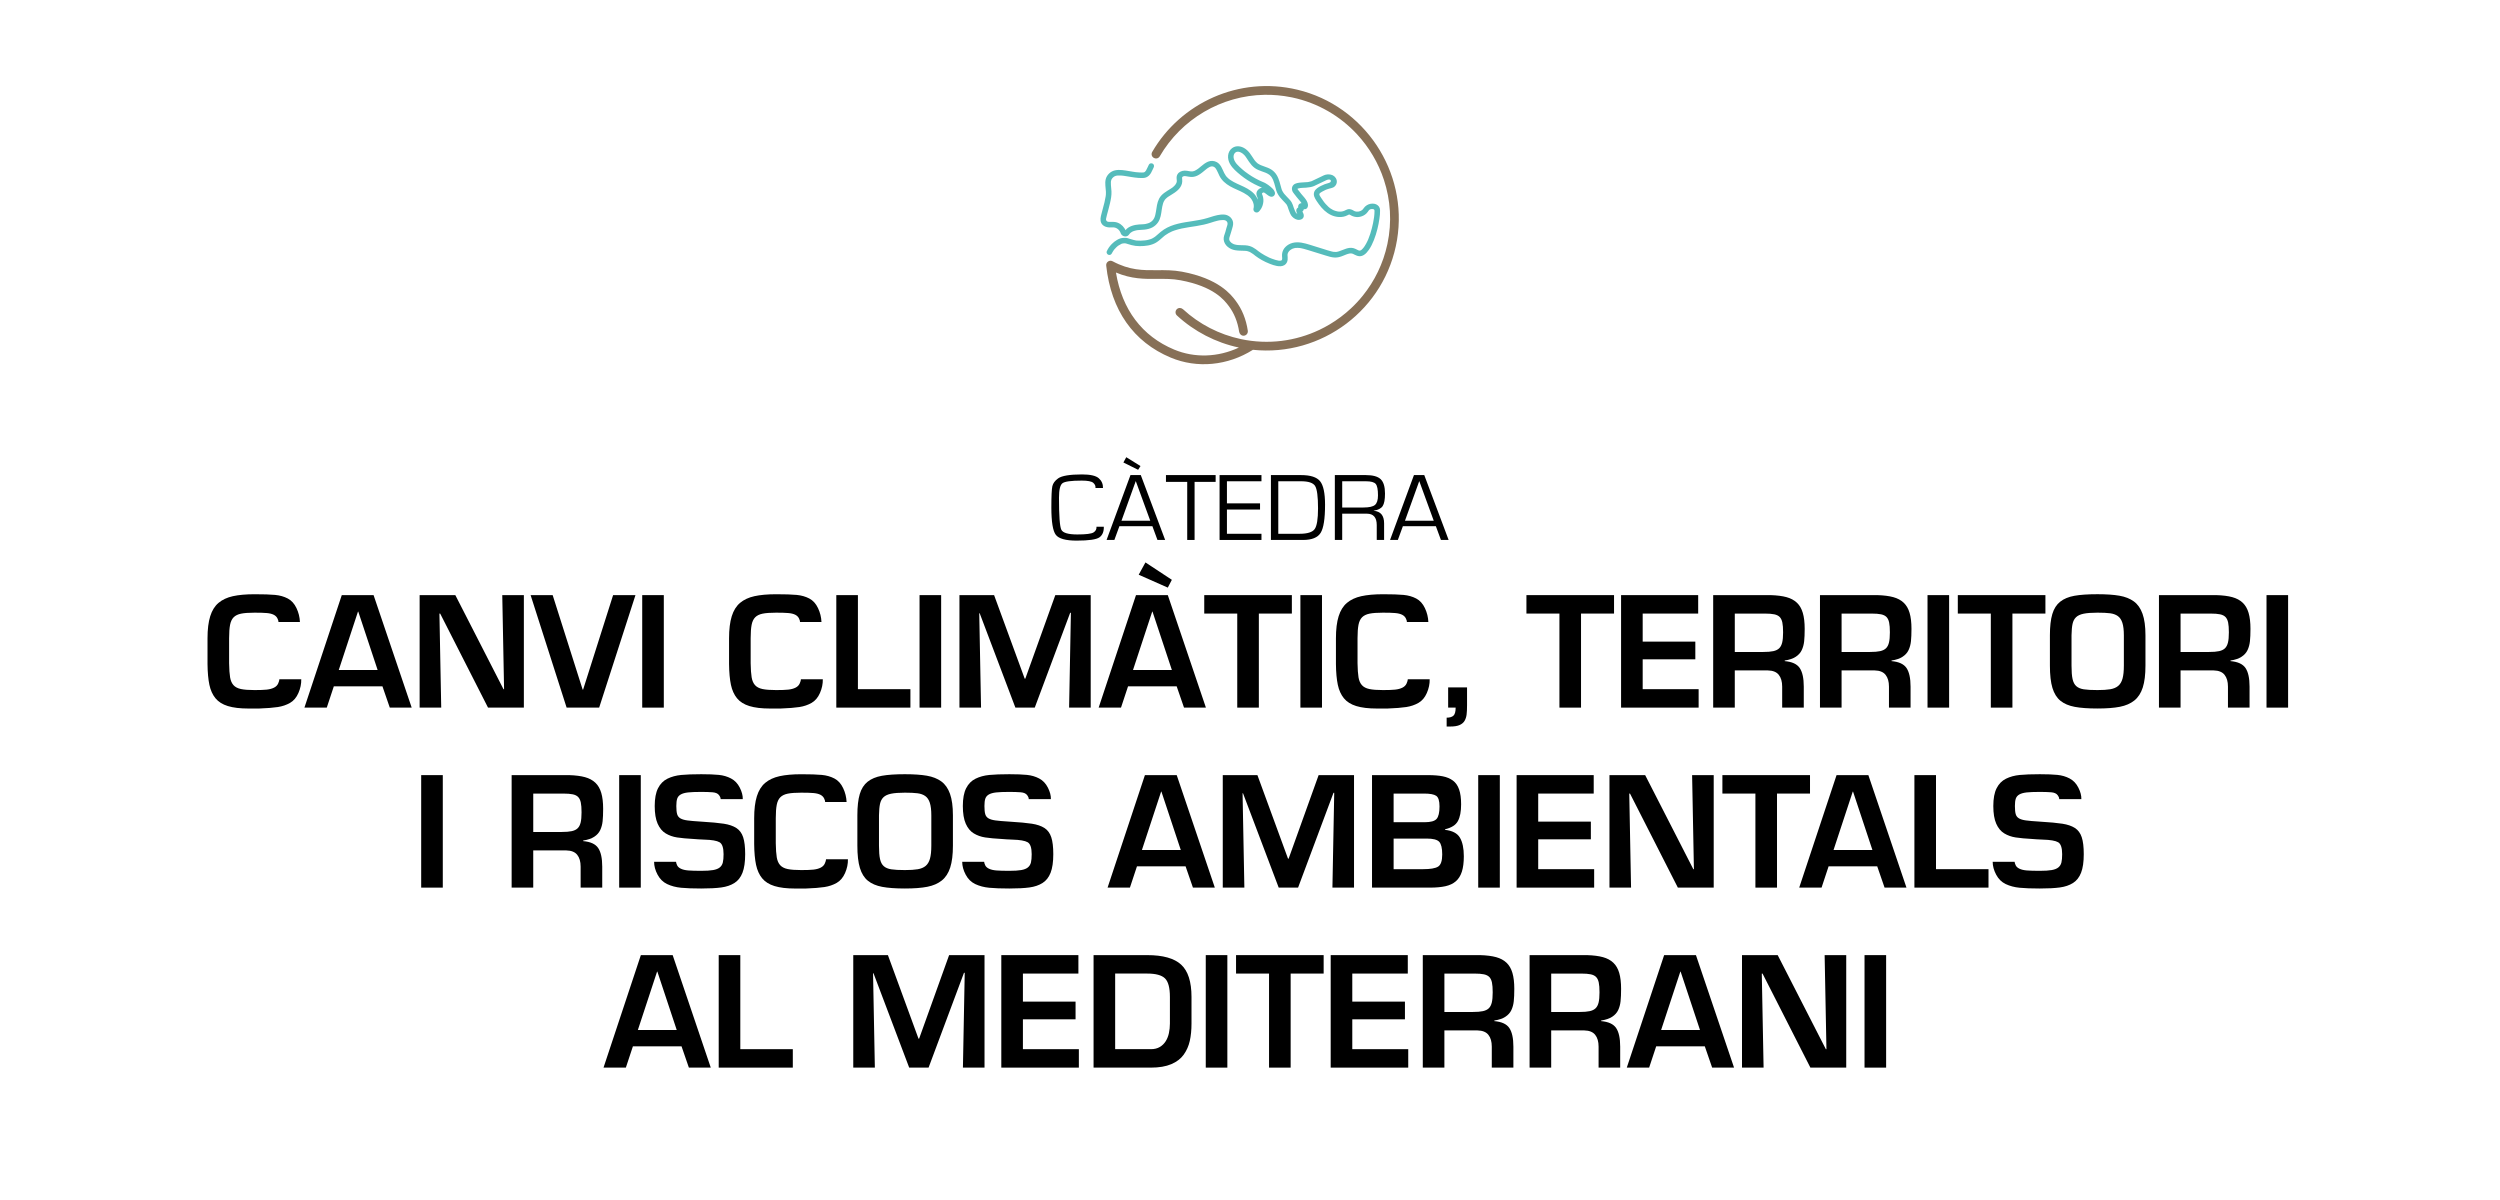 <?xml version="1.0" encoding="UTF-8"?>
<svg xmlns="http://www.w3.org/2000/svg" viewBox="0 0 250 120">
  <defs>
    <style>
      .cls-1 {
        fill: #877057;
      }

      .cls-2 {
        fill: #55bcbb;
      }
    </style>
  </defs>
  <g id="Texto">
    <g>
      <path d="M27.847,62.197c.01-.07-.023-.185-.098-.345-.075-.16-.2-.285-.375-.375-.176-.09-.405-.147-.69-.172-.284-.025-.692-.038-1.222-.038-.58,0-1.031.033-1.351.098-.32.065-.567.185-.743.36-.174.175-.295.425-.359.75-.064.325-.098.778-.098,1.357v2.49c.01.61.043,1.08.098,1.41.055.33.168.59.338.78s.417.32.742.39c.324.07.782.105,1.373.105.52,0,.922-.015,1.207-.045.285-.03.527-.095.728-.195.2-.1.34-.24.42-.42.079-.18.12-.32.12-.42h2.189c.01.46-.085.917-.285,1.373-.199.455-.479.785-.84.99-.359.205-.765.343-1.215.413-.449.07-1.08.12-1.89.15h-1.035c-.851,0-1.542-.083-2.077-.248-.535-.165-.947-.425-1.238-.78-.289-.355-.492-.803-.607-1.342-.115-.54-.178-1.23-.188-2.07v-2.58c0-.9.09-1.637.271-2.212.18-.575.458-1.02.833-1.335s.852-.538,1.432-.667,1.305-.195,2.176-.195c.889,0,1.572.022,2.047.067s.897.165,1.268.36c.369.195.66.515.87.96.21.445.325.908.345,1.388h-2.145Z"/>
      <path d="M33.383,68.632l-.705,2.13h-2.235l3.735-11.25h3.18l3.811,11.25h-2.19l-.735-2.13h-4.859ZM35.827,61.162h-.03l-1.92,5.835h3.885l-1.935-5.835Z"/>
      <path d="M50.226,59.512h2.16v11.25h-3.584l-4.785-9.405h-.075l.18,9.405h-2.159v-11.25h3.569l4.815,9.405h.06l-.181-9.405Z"/>
      <path d="M63.547,59.512l-3.631,11.25h-3.254l-3.601-11.25h2.205l3,9.45h.045l3-9.45h2.235Z"/>
      <path d="M66.381,70.762h-2.159v-11.25h2.159v11.25Z"/>
      <path d="M80.001,62.197c.01-.07-.022-.185-.097-.345-.076-.16-.201-.285-.375-.375-.176-.09-.406-.147-.691-.172-.284-.025-.691-.038-1.222-.038-.58,0-1.03.033-1.351.098s-.567.185-.742.36c-.175.175-.295.425-.359.75-.065.325-.098.778-.098,1.357v2.49c.01.61.042,1.08.098,1.41.055.33.167.59.337.78s.417.32.743.39c.324.07.781.105,1.372.105.52,0,.923-.015,1.208-.045.284-.03.527-.095.727-.195.2-.1.34-.24.42-.42s.121-.32.121-.42h2.189c.01.46-.086.917-.285,1.373-.2.455-.48.785-.84.99-.36.205-.766.343-1.215.413-.45.07-1.08.12-1.891.15h-1.035c-.85,0-1.542-.083-2.077-.248-.535-.165-.947-.425-1.237-.78s-.492-.803-.607-1.342c-.115-.54-.178-1.23-.188-2.07v-2.58c0-.9.09-1.637.27-2.212.18-.575.458-1.02.833-1.335s.853-.538,1.433-.667,1.305-.195,2.175-.195c.89,0,1.572.022,2.048.067.475.045.896.165,1.268.36.369.195.66.515.869.96.211.445.325.908.346,1.388h-2.146Z"/>
      <path d="M85.791,68.917h5.25v1.845h-7.41v-11.25h2.16v9.405Z"/>
      <path d="M94.115,70.762h-2.16v-11.25h2.16v11.25Z"/>
      <path d="M103.474,70.762h-1.935l-3.569-9.435h-.045l.18,9.435h-2.16v-11.25h3.465l3.061,8.355h.06l3-8.355h3.54v11.25h-2.16l.18-9.48h-.074l-3.541,9.48Z"/>
      <path d="M112.805,68.632l-.705,2.13h-2.234l3.734-11.25h3.181l3.81,11.25h-2.189l-.735-2.13h-4.86ZM115.25,61.162h-.029l-1.92,5.835h3.885l-1.936-5.835ZM117.185,57.982l-.405.78-2.91-1.29.675-1.23,2.641,1.74Z"/>
      <path d="M125.885,70.762h-2.16v-9.405h-3.3v-1.845h8.761v1.845h-3.301v9.405Z"/>
      <path d="M132.199,70.762h-2.159v-11.25h2.159v11.25Z"/>
      <path d="M140.689,62.197c.01-.07-.023-.185-.098-.345-.075-.16-.2-.285-.375-.375-.176-.09-.405-.147-.69-.172-.284-.025-.692-.038-1.222-.038-.58,0-1.031.033-1.351.098-.32.065-.567.185-.743.36-.174.175-.295.425-.359.75-.064.325-.098.778-.098,1.357v2.49c.01.61.043,1.08.098,1.41.055.33.168.59.338.78s.417.32.742.39c.324.07.782.105,1.373.105.52,0,.922-.015,1.207-.045.285-.03.527-.095.728-.195.2-.1.34-.24.42-.42.079-.18.12-.32.12-.42h2.189c.01.46-.085.917-.285,1.373-.199.455-.479.785-.84.99-.359.205-.765.343-1.215.413-.449.07-1.08.12-1.89.15h-1.035c-.851,0-1.542-.083-2.077-.248-.535-.165-.947-.425-1.238-.78-.289-.355-.492-.803-.607-1.342-.115-.54-.178-1.23-.188-2.07v-2.58c0-.9.09-1.637.271-2.212.18-.575.458-1.02.833-1.335s.852-.538,1.432-.667,1.305-.195,2.176-.195c.889,0,1.572.022,2.047.067s.897.165,1.268.36c.369.195.66.515.87.96.21.445.325.908.345,1.388h-2.145Z"/>
      <path d="M144.664,71.767c.311,0,.537-.067.683-.202.145-.135.218-.403.218-.803h-.75v-2.025h1.89v1.77c0,.4-.015.717-.045.952s-.098.443-.202.623c-.105.18-.271.32-.496.42-.225.1-.531.15-.922.15h-.375v-.885Z"/>
      <path d="M158.103,70.762h-2.16v-9.405h-3.3v-1.845h8.761v1.845h-3.301v9.405Z"/>
      <path d="M164.268,64.162h5.265v1.77h-5.265v2.985h5.595v1.845h-7.755v-11.25h7.71v1.845h-5.55v2.805Z"/>
      <path d="M173.478,67.042v3.72h-2.16v-11.25h5.745c.64.02,1.17.088,1.59.203s.765.3,1.035.555c.271.255.468.595.593,1.02.125.425.188.958.188,1.598,0,.5-.018.913-.053,1.237-.035.325-.115.62-.24.885s-.325.487-.6.667c-.275.18-.643.305-1.104.375v.06c.73.06,1.23.29,1.5.69.271.4.406,1.02.406,1.86v2.1h-2.16v-2.1c0-.5-.113-.893-.338-1.177-.225-.285-.588-.433-1.088-.443h-3.314ZM176.328,65.197c.42,0,.755-.027,1.006-.083.249-.055.444-.15.584-.285.141-.135.24-.327.301-.577.06-.25.09-.59.09-1.02,0-.42-.025-.748-.075-.983-.05-.235-.138-.417-.263-.547-.125-.13-.305-.22-.54-.27-.235-.05-.553-.075-.952-.075h-3v3.84h2.85Z"/>
      <path d="M184.158,67.042v3.72h-2.16v-11.25h5.744c.641.02,1.17.088,1.59.203s.766.3,1.035.555c.271.255.468.595.593,1.02.125.425.188.958.188,1.598,0,.5-.018.913-.052,1.237-.035.325-.115.62-.24.885s-.326.487-.601.667-.643.305-1.103.375v.06c.73.06,1.23.29,1.5.69s.405,1.02.405,1.86v2.1h-2.16v-2.1c0-.5-.112-.893-.337-1.177-.226-.285-.588-.433-1.088-.443h-3.314ZM187.008,65.197c.42,0,.754-.027,1.005-.083.249-.055.444-.15.585-.285.14-.135.24-.327.3-.577s.09-.59.09-1.02c0-.42-.024-.748-.075-.983-.05-.235-.137-.417-.262-.547-.125-.13-.306-.22-.541-.27-.234-.05-.553-.075-.951-.075h-3v3.84h2.85Z"/>
      <path d="M194.912,70.762h-2.16v-11.25h2.16v11.25Z"/>
      <path d="M201.242,70.762h-2.16v-9.405h-3.301v-1.845h8.761v1.845h-3.3v9.405Z"/>
      <path d="M211.944,59.572c.575.1,1.055.29,1.44.57.385.28.674.693.869,1.238s.293,1.262.293,2.152v3.03c0,.9-.09,1.63-.27,2.19-.181.56-.461.992-.841,1.297s-.862.515-1.447.63-1.333.172-2.243.172c-.93,0-1.688-.055-2.271-.165-.586-.11-1.061-.312-1.426-.607-.365-.295-.633-.722-.803-1.282s-.254-1.305-.254-2.235v-3.03c0-.88.08-1.587.24-2.123.159-.535.422-.947.787-1.237s.84-.488,1.425-.593,1.353-.157,2.302-.157c.891,0,1.623.05,2.198.15ZM208.359,61.372c-.336.07-.588.188-.758.353s-.285.385-.345.66-.095.658-.104,1.147v3.03c0,.58.034,1.028.104,1.343.069.315.194.553.375.712.18.16.43.265.75.315.319.05.774.075,1.364.075.531,0,.958-.027,1.283-.083.324-.055.588-.165.787-.33.2-.165.346-.407.436-.728.09-.32.135-.755.135-1.305v-3.03c0-.53-.051-.947-.15-1.252s-.252-.53-.457-.675c-.205-.145-.463-.237-.772-.277-.31-.04-.729-.06-1.261-.06-.59,0-1.052.035-1.387.105Z"/>
      <path d="M218.056,67.042v3.72h-2.16v-11.25h5.746c.639.02,1.17.088,1.59.203s.765.3,1.035.555c.27.255.467.595.592,1.02.125.425.188.958.188,1.598,0,.5-.018.913-.053,1.237-.035.325-.115.62-.24.885s-.324.487-.6.667-.643.305-1.103.375v.06c.729.06,1.229.29,1.5.69s.405,1.02.405,1.86v2.1h-2.16v-2.1c0-.5-.112-.893-.338-1.177-.225-.285-.587-.433-1.087-.443h-3.315ZM220.906,65.197c.421,0,.756-.027,1.006-.083.25-.055.445-.15.585-.285.14-.135.239-.327.3-.577s.09-.59.09-1.02c0-.42-.025-.748-.074-.983-.051-.235-.139-.417-.264-.547-.125-.13-.305-.22-.539-.27-.235-.05-.553-.075-.953-.075h-3v3.84h2.85Z"/>
      <path d="M228.81,70.762h-2.159v-11.25h2.159v11.25Z"/>
      <path d="M44.279,88.762h-2.16v-11.25h2.16v11.25Z"/>
      <path d="M53.324,85.042v3.72h-2.16v-11.25h5.745c.64.02,1.17.088,1.59.203s.765.3,1.035.555c.271.255.468.595.593,1.02.125.425.188.958.188,1.598,0,.5-.018.913-.053,1.237-.035.325-.115.62-.24.885s-.325.487-.6.667c-.275.18-.643.305-1.104.375v.06c.73.06,1.23.29,1.5.69.271.4.406,1.02.406,1.86v2.1h-2.16v-2.1c0-.5-.113-.893-.338-1.177-.225-.285-.588-.433-1.088-.443h-3.314ZM56.174,83.197c.42,0,.755-.027,1.006-.083.249-.055.444-.15.584-.285.141-.135.24-.327.301-.577.06-.25.09-.59.09-1.02,0-.42-.025-.748-.075-.983-.05-.235-.138-.417-.263-.547-.125-.13-.305-.22-.54-.27-.235-.05-.553-.075-.952-.075h-3v3.84h2.85Z"/>
      <path d="M64.078,88.762h-2.16v-11.25h2.16v11.25Z"/>
      <path d="M67.603,86.182c.01.1.047.218.111.353.065.135.19.248.375.337.186.09.431.148.736.173.305.025.736.037,1.297.037.5,0,.895-.025,1.186-.075.289-.05.512-.138.667-.263s.257-.29.308-.495c.05-.205.074-.482.074-.833,0-.64-.135-1.037-.404-1.192-.27-.155-.775-.242-1.516-.262-.279-.01-.484-.02-.615-.03-.08-.01-.215-.02-.404-.03-.721-.04-1.29-.092-1.71-.158-.42-.065-.8-.2-1.14-.405s-.607-.527-.803-.968c-.195-.44-.293-1.03-.293-1.77,0-.75.11-1.342.33-1.777.221-.435.533-.752.938-.953.405-.2.863-.325,1.373-.375.51-.05,1.18-.075,2.01-.075.72,0,1.305.022,1.755.067s.86.165,1.229.36c.371.195.66.5.871.915.209.415.309.798.299,1.147h-2.219c.02-.09-.031-.22-.15-.39-.12-.17-.338-.267-.652-.292-.315-.024-.693-.037-1.133-.037-.57,0-1.01.018-1.32.052-.311.035-.553.103-.727.203-.176.1-.293.238-.354.413-.06.175-.09.422-.09.742,0,.36.027.633.082.818.056.185.166.325.33.42.166.095.393.163.684.202.289.041.75.081,1.379.12,1,.06,1.758.13,2.273.21.515.08.932.223,1.252.428s.548.513.683.922c.136.41.202.975.202,1.695,0,.78-.09,1.4-.27,1.86s-.45.802-.811,1.027c-.359.225-.795.373-1.305.442s-1.18.105-2.01.105c-.82,0-1.49-.025-2.01-.075-.521-.05-.985-.173-1.396-.368s-.729-.51-.96-.945-.345-.863-.345-1.283h2.19Z"/>
      <path d="M82.513,80.197c.01-.07-.022-.185-.097-.345-.076-.16-.201-.285-.375-.375-.176-.09-.406-.147-.691-.172-.284-.025-.691-.038-1.222-.038-.58,0-1.03.033-1.351.098s-.567.185-.742.36c-.175.175-.295.425-.359.75-.065.325-.098.778-.098,1.357v2.49c.01.61.042,1.08.098,1.41.055.33.167.59.337.78s.417.32.743.39c.324.07.781.105,1.372.105.52,0,.923-.015,1.208-.045.284-.03.527-.095.727-.195.2-.1.34-.24.42-.42s.121-.32.121-.42h2.189c.01.46-.086.917-.285,1.373-.2.455-.48.785-.84.99-.36.205-.766.343-1.215.413-.45.07-1.08.12-1.891.15h-1.035c-.85,0-1.542-.083-2.077-.248-.535-.165-.947-.425-1.237-.78s-.492-.803-.607-1.342c-.115-.54-.178-1.23-.188-2.07v-2.58c0-.9.09-1.637.27-2.212.18-.575.458-1.02.833-1.335s.853-.538,1.433-.667,1.305-.195,2.175-.195c.89,0,1.572.022,2.048.067.475.045.896.165,1.268.36.369.195.66.515.869.96.211.445.325.908.346,1.388h-2.146Z"/>
      <path d="M92.69,77.572c.575.1,1.055.29,1.44.57.385.28.674.693.869,1.238s.293,1.262.293,2.152v3.03c0,.9-.09,1.63-.27,2.19-.181.56-.461.992-.841,1.297s-.862.515-1.447.63-1.333.172-2.243.172c-.93,0-1.688-.055-2.271-.165-.586-.11-1.061-.312-1.426-.607-.365-.295-.633-.722-.803-1.282s-.254-1.305-.254-2.235v-3.03c0-.88.08-1.587.24-2.123.159-.535.422-.947.787-1.237s.84-.488,1.425-.593,1.353-.157,2.302-.157c.891,0,1.623.05,2.198.15ZM89.105,79.372c-.336.07-.588.188-.758.353s-.285.385-.345.66-.095.658-.104,1.147v3.03c0,.58.034,1.028.104,1.343.069.315.194.553.375.712.18.16.43.265.75.315.319.05.774.075,1.364.075.531,0,.958-.027,1.283-.083.324-.055.588-.165.787-.33.2-.165.346-.407.436-.728.09-.32.135-.755.135-1.305v-3.03c0-.53-.051-.947-.15-1.252s-.252-.53-.457-.675c-.205-.145-.463-.237-.772-.277-.31-.04-.729-.06-1.261-.06-.59,0-1.052.035-1.387.105Z"/>
      <path d="M98.413,86.182c.01.1.048.218.112.353.064.135.189.248.375.337.186.09.43.148.735.173.305.025.737.037,1.298.037.5,0,.895-.025,1.185-.075s.513-.138.667-.263c.155-.125.258-.29.309-.495.049-.205.074-.482.074-.833,0-.64-.135-1.037-.404-1.192-.271-.155-.775-.242-1.516-.262-.28-.01-.485-.02-.615-.03-.08-.01-.215-.02-.404-.03-.721-.04-1.291-.092-1.711-.158-.42-.065-.8-.2-1.14-.405s-.607-.527-.802-.968c-.195-.44-.293-1.03-.293-1.77,0-.75.109-1.342.33-1.777.22-.435.532-.752.938-.953.404-.2.862-.325,1.372-.375.511-.05,1.181-.075,2.011-.075.719,0,1.305.022,1.754.067.451.045.86.165,1.23.36.37.195.66.5.87.915.21.415.31.798.3,1.147h-2.22c.021-.09-.03-.22-.149-.39-.121-.17-.338-.267-.653-.292-.315-.024-.692-.037-1.132-.037-.57,0-1.011.018-1.32.052-.311.035-.553.103-.728.203s-.292.238-.353.413-.09.422-.09.742c0,.36.027.633.082.818s.165.325.33.42.393.163.683.202c.29.041.75.081,1.38.12,1,.06,1.758.13,2.272.21.515.08.933.223,1.253.428s.547.513.682.922c.136.41.203.975.203,1.695,0,.78-.09,1.4-.27,1.86-.181.46-.451.802-.811,1.027s-.795.373-1.305.442-1.18.105-2.01.105c-.82,0-1.49-.025-2.011-.075-.521-.05-.985-.173-1.396-.368s-.729-.51-.959-.945c-.23-.435-.346-.863-.346-1.283h2.19Z"/>
      <path d="M113.697,86.632l-.705,2.13h-2.234l3.734-11.25h3.18l3.811,11.25h-2.189l-.736-2.13h-4.859ZM116.142,79.162h-.03l-1.92,5.835h3.885l-1.935-5.835Z"/>
      <path d="M129.806,88.762h-1.935l-3.569-9.435h-.045l.18,9.435h-2.16v-11.25h3.465l3.061,8.355h.06l3-8.355h3.54v11.25h-2.16l.18-9.48h-.074l-3.541,9.48Z"/>
      <path d="M137.202,88.762v-11.25h5.595c.59,0,1.086.04,1.485.12s.737.223,1.013.427c.275.205.48.5.615.885s.202.882.202,1.492c0,.72-.108,1.278-.323,1.673s-.643.667-1.281.817v.06c.729.08,1.225.34,1.484.78.26.44.391,1.06.391,1.86,0,.62-.066,1.132-.195,1.537-.131.405-.33.725-.6.96-.271.235-.615.4-1.035.495-.42.095-.94.143-1.561.143h-5.79ZM139.362,82.222h3.104c.601,0,.998-.11,1.193-.33.194-.22.292-.635.292-1.245,0-.56-.11-.915-.33-1.065-.22-.15-.625-.225-1.215-.225h-3.045v2.865ZM139.362,86.917h2.955c.72,0,1.218-.084,1.492-.255.274-.17.413-.575.413-1.215,0-.63-.101-1.052-.301-1.268-.199-.215-.615-.322-1.244-.322h-3.315v3.06Z"/>
      <path d="M149.982,88.762h-2.16v-11.25h2.16v11.25Z"/>
      <path d="M153.821,82.162h5.265v1.77h-5.265v2.985h5.595v1.845h-7.755v-11.25h7.71v1.845h-5.55v2.805Z"/>
      <path d="M169.211,77.512h2.16v11.25h-3.585l-4.785-9.405h-.075l.18,9.405h-2.159v-11.25h3.569l4.815,9.405h.06l-.18-9.405Z"/>
      <path d="M177.701,88.762h-2.16v-9.405h-3.301v-1.845h8.761v1.845h-3.3v9.405Z"/>
      <path d="M182.861,86.632l-.705,2.13h-2.235l3.735-11.25h3.18l3.811,11.25h-2.19l-.735-2.13h-4.859ZM185.305,79.162h-.03l-1.92,5.835h3.885l-1.935-5.835Z"/>
      <path d="M193.6,86.917h5.25v1.845h-7.409v-11.25h2.159v9.405Z"/>
      <path d="M201.46,86.182c.01.1.048.218.112.353.064.135.189.248.375.337.186.09.43.148.735.173.305.025.737.037,1.298.037.5,0,.895-.025,1.185-.075s.513-.138.667-.263c.155-.125.258-.29.309-.495.049-.205.074-.482.074-.833,0-.64-.135-1.037-.404-1.192-.271-.155-.775-.242-1.516-.262-.28-.01-.485-.02-.615-.03-.08-.01-.215-.02-.404-.03-.721-.04-1.291-.092-1.711-.158-.42-.065-.8-.2-1.14-.405s-.607-.527-.802-.968c-.195-.44-.293-1.03-.293-1.77,0-.75.109-1.342.33-1.777.22-.435.532-.752.938-.953.404-.2.862-.325,1.372-.375.511-.05,1.181-.075,2.011-.075.719,0,1.305.022,1.754.067.451.045.86.165,1.23.36.37.195.66.5.87.915.21.415.31.798.3,1.147h-2.22c.021-.09-.03-.22-.149-.39-.121-.17-.338-.267-.653-.292-.315-.024-.692-.037-1.132-.037-.57,0-1.011.018-1.32.052-.311.035-.553.103-.728.203s-.292.238-.353.413-.09.422-.09.742c0,.36.027.633.082.818s.165.325.33.42.393.163.683.202c.29.041.75.081,1.38.12,1,.06,1.758.13,2.272.21.515.08.933.223,1.253.428s.547.513.682.922c.136.41.203.975.203,1.695,0,.78-.09,1.4-.27,1.86-.181.46-.451.802-.811,1.027s-.795.373-1.305.442-1.18.105-2.01.105c-.82,0-1.49-.025-2.011-.075-.521-.05-.985-.173-1.396-.368s-.729-.51-.959-.945c-.23-.435-.346-.863-.346-1.283h2.19Z"/>
      <path d="M63.291,104.632l-.705,2.13h-2.234l3.734-11.25h3.181l3.81,11.25h-2.189l-.735-2.13h-4.86ZM65.736,97.162h-.029l-1.92,5.835h3.885l-1.936-5.835Z"/>
      <path d="M74.031,104.917h5.25v1.845h-7.41v-11.25h2.16v9.405Z"/>
      <path d="M92.855,106.762h-1.936l-3.569-9.435h-.045l.18,9.435h-2.159v-11.25h3.465l3.06,8.355h.06l3-8.355h3.541v11.25h-2.16l.18-9.48h-.075l-3.54,9.48Z"/>
      <path d="M102.291,100.162h5.265v1.77h-5.265v2.985h5.595v1.845h-7.755v-11.25h7.709v1.845h-5.549v2.805Z"/>
      <path d="M109.355,95.512h5.369c1.57,0,2.701.317,3.391.953s1.035,1.712,1.035,3.232v2.655c0,.65-.058,1.23-.172,1.74-.115.51-.318.967-.608,1.373-.29.405-.704.723-1.245.952-.539.23-1.22.345-2.039.345h-5.73v-11.25ZM115.086,104.917c.35,0,.646-.072.893-.217.244-.145.441-.337.592-.578.15-.24.258-.512.322-.817.064-.305.098-.623.098-.953v-2.655c0-.92-.165-1.54-.495-1.86-.329-.32-.92-.48-1.771-.48h-3.209v7.56h3.57Z"/>
      <path d="M122.735,106.762h-2.159v-11.25h2.159v11.25Z"/>
      <path d="M129.065,106.762h-2.16v-9.405h-3.3v-1.845h8.76v1.845h-3.3v9.405Z"/>
      <path d="M135.229,100.162h5.265v1.77h-5.265v2.985h5.595v1.845h-7.755v-11.25h7.71v1.845h-5.55v2.805Z"/>
      <path d="M144.439,103.042v3.72h-2.16v-11.25h5.745c.64.02,1.17.088,1.59.203s.765.3,1.035.555c.271.255.468.595.593,1.02.125.425.188.958.188,1.598,0,.5-.018.913-.053,1.237-.035.325-.115.62-.24.885s-.325.487-.6.667c-.275.18-.643.305-1.104.375v.06c.73.06,1.23.29,1.5.69.271.4.406,1.02.406,1.86v2.1h-2.16v-2.1c0-.5-.113-.893-.338-1.177-.225-.285-.588-.433-1.088-.443h-3.314ZM147.289,101.197c.42,0,.755-.027,1.006-.083.249-.055.444-.15.584-.285.141-.135.24-.327.301-.577.06-.25.09-.59.09-1.02,0-.42-.025-.748-.075-.983-.05-.235-.138-.417-.263-.547-.125-.13-.305-.22-.54-.27-.235-.05-.553-.075-.952-.075h-3v3.84h2.85Z"/>
      <path d="M155.119,103.042v3.72h-2.16v-11.25h5.745c.64.02,1.17.088,1.59.203s.765.3,1.035.555c.271.255.468.595.593,1.02.125.425.188.958.188,1.598,0,.5-.018.913-.053,1.237-.035.325-.115.62-.24.885s-.325.487-.6.667c-.275.18-.643.305-1.104.375v.06c.73.06,1.23.29,1.5.69.271.4.406,1.02.406,1.86v2.1h-2.16v-2.1c0-.5-.113-.893-.338-1.177-.225-.285-.588-.433-1.088-.443h-3.314ZM157.969,101.197c.42,0,.755-.027,1.006-.083.249-.055.444-.15.584-.285.141-.135.24-.327.301-.577.06-.25.09-.59.09-1.02,0-.42-.025-.748-.075-.983-.05-.235-.138-.417-.263-.547-.125-.13-.305-.22-.54-.27-.235-.05-.553-.075-.952-.075h-3v3.84h2.85Z"/>
      <path d="M165.619,104.632l-.705,2.13h-2.235l3.735-11.25h3.18l3.811,11.25h-2.19l-.735-2.13h-4.859ZM168.063,97.162h-.03l-1.92,5.835h3.885l-1.935-5.835Z"/>
      <path d="M182.463,95.512h2.16v11.25h-3.584l-4.785-9.405h-.075l.18,9.405h-2.159v-11.25h3.569l4.815,9.405h.06l-.181-9.405Z"/>
      <path d="M188.613,106.762h-2.16v-11.25h2.16v11.25Z"/>
    </g>
    <g>
      <path d="M110.382,52.67c.013.488-.132.842-.435,1.062s-1.064.33-2.284.33c-1.092,0-1.787-.194-2.083-.582-.296-.388-.444-1.301-.444-2.74,0-1.125.033-1.832.1-2.122.067-.29.258-.549.573-.777.369-.266,1.167-.399,2.393-.399.831,0,1.391.128,1.679.385.288.257.428.581.418.974h-.75c.022-.196-.052-.369-.222-.518-.17-.149-.555-.223-1.154-.223-1.051,0-1.693.087-1.925.261-.233.174-.349.657-.349,1.45,0,1.822.078,2.89.234,3.203s.689.471,1.6.471c.866,0,1.407-.068,1.622-.204.215-.136.313-.326.294-.57h.731Z"/>
      <path d="M115.24,52.622h-3.301l-.502,1.374h-.779l2.389-6.487h1.032l2.436,6.487h-.769l-.506-1.374ZM115.025,52.071l-1.448-3.964-1.428,3.964h2.876ZM112.627,45.721l1.424.884-.239.375-1.471-.732.287-.528Z"/>
      <path d="M119.458,48.188v5.808h-.736v-5.808h-2.126v-.68h4.968v.68h-2.107Z"/>
      <path d="M122.693,48.126v2.21h3.311v.618h-3.311v2.424h3.454v.618h-4.19v-6.487h4.19v.618h-3.454Z"/>
      <path d="M127.092,53.996v-6.487h3.019c.933,0,1.565.204,1.897.613.331.409.497,1.191.497,2.348,0,1.407-.147,2.346-.442,2.818-.295.472-.883.708-1.765.708h-3.205ZM127.828,53.378h2.126c.78,0,1.283-.155,1.51-.466.226-.311.339-1.003.339-2.077,0-1.179-.098-1.925-.294-2.238-.196-.314-.665-.471-1.407-.471h-2.274v5.252Z"/>
      <path d="M133.484,53.996v-6.487h3.105c.701,0,1.194.138,1.481.413.287.276.43.754.43,1.435,0,.599-.078,1.016-.234,1.252s-.454.389-.893.459v.014c.691.051,1.037.469,1.037,1.255v1.659h-.736v-1.492c0-.757-.33-1.136-.989-1.136h-2.465v2.628h-.736ZM134.22,50.75h2.126c.561,0,.943-.085,1.147-.254.204-.17.306-.489.306-.958,0-.586-.076-.968-.227-1.145-.151-.177-.475-.266-.972-.266h-2.379v2.623Z"/>
      <path d="M143.588,52.622h-3.301l-.502,1.374h-.779l2.389-6.487h1.032l2.436,6.487h-.769l-.506-1.374ZM143.373,52.071l-1.447-3.964-1.428,3.964h2.876Z"/>
    </g>
  </g>
  <g id="Capa_1" data-name="Capa 1">
    <g>
      <path class="cls-1" d="M115.406,15.797c.203.11.453.034.569-.165,2.158-3.713,6.15-6.084,10.492-6.151.866-.014,1.746.064,2.628.241.044.009.089.015.133.025,2.586.55,4.809,1.879,6.481,3.686,1.208,1.305,2.126,2.861,2.684,4.556.659,2.003.818,4.2.348,6.407-.417,1.962-1.284,3.714-2.465,5.176-.361.447-.752.868-1.169,1.258-.656.614-1.376,1.155-2.147,1.613-.33.196-.67.377-1.017.542-2.364,1.123-5.099,1.51-7.851.925-2.166-.46-4.167-1.491-5.787-2.982-.168-.155-.432-.178-.603-.027-.197.173-.196.474-.009.647,1.734,1.602,3.876,2.711,6.196,3.208-2.075.974-4.422,1.061-6.48.2-3.202-1.34-5.201-3.994-5.814-7.704,1.561.66,2.858.649,4.118.638.783-.007,1.523-.014,2.325.135,3.356.624,4.388,1.985,4.829,2.566.545.719.898,1.587,1.048,2.58.034.226.223.411.452.402.263-.011.451-.245.414-.499-.17-1.152-.581-2.165-1.221-3.009-.458-.605-1.676-2.211-5.363-2.896-.885-.164-1.702-.157-2.492-.15-1.407.013-2.735.024-4.441-.89-.039-.022-.082-.037-.126-.046-.054-.011-.109-.011-.162-.001-.061.011-.117.035-.166.068-.049.033-.091.076-.124.128-.029.046-.05.097-.06.152-.008.045-.01.09-.004.134.487,4.455,2.717,7.635,6.451,9.197,2.639,1.104,5.699.811,8.221-.78,6.834.715,13.252-4.001,14.412-11.003,1.127-6.804-3.263-13.407-9.971-15.008-5.84-1.394-11.67,1.326-14.516,6.228-.121.208-.049.474.162.588l.023.013Z"/>
      <g>
        <path class="cls-2" d="M112.368,17.564c.055.011.024.004,0,0h0Z"/>
        <path class="cls-2" d="M113.293,23.123c.053-.016.02-.008,0,0h0Z"/>
        <path class="cls-2" d="M123.715,15.164c.044,0,.024-.004,0,0h0Z"/>
        <path class="cls-2" d="M111.771,22.883c-.02-.014-.04-.026,0,0h0Z"/>
        <path class="cls-2" d="M134.164,21.134s.002,0,.003,0c-.003,0-.008,0-.014,0,.006,0,.008,0,.011,0Z"/>
        <path class="cls-2" d="M126.934,17.473s-.002-.002-.003-.002c-.016-.013-.044-.025.003.002Z"/>
        <path class="cls-2" d="M111.584,22.778c-.012-.004-.016-.005,0,0h0Z"/>
        <path class="cls-2" d="M135.305,25.373s0,0,0,0c-.019-.009-.049-.013,0,0Z"/>
        <path class="cls-2" d="M126.149,18.724s-.003-.002-.005-.003c-.022-.01-.065-.019.005.003Z"/>
        <path class="cls-2" d="M116.491,19.964c.018-.02.01-.012,0,0h0Z"/>
        <path class="cls-2" d="M117.213,23.117s-.002,0-.003.001c-.016.007-.052.025.003-.001Z"/>
        <path class="cls-2" d="M111.413,24.944c.01-.012.007-.009,0,0h0Z"/>
        <path class="cls-2" d="M128.88,25.131s-.001.001-.002.002c-.012.015-.026.04.002-.002Z"/>
        <path class="cls-2" d="M122.919,23.799c-.003.021,0,.044,0,0h0Z"/>
        <path class="cls-2" d="M123.624,15.19s-.005.003-.007.004c.023-.006.028-.011.021-.009-.002,0-.004.001-.006.002-.002,0-.005.001-.008.003Z"/>
        <path class="cls-2" d="M112.142,24.365c.048-.007.034-.014.009-.004-.001,0-.002,0-.004.001-.002,0-.004.002-.005.003Z"/>
        <path class="cls-2" d="M112.27,24.33s.004.001.033-.005c-.002,0-.004,0-.005,0-.009.002-.018.004-.028.005Z"/>
        <path class="cls-2" d="M136.826,23.909s.002-.004.002-.006c-.001.004-.005.012-.008.018,0-.002.001-.003.002-.005,0-.002.002-.005.003-.007Z"/>
        <path class="cls-2" d="M122.931,23.964c-.002-.009-.004-.021-.006-.032-.001-.029-.003-.058,0-.087,0-.012.004-.025.003-.036,0,.005,0,.006,0,.01,0-.001,0-.002,0-.003.005-.028.011-.055.019-.083.017-.067.04-.133.063-.198.083-.236.141-.478.216-.716.073-.231.132-.49.049-.727-.094-.27-.297-.47-.562-.572-.199-.077-.43-.08-.64-.059-.47.049-.903.21-1.352.346-.957.29-1.967.326-2.935.567-.486.121-.966.299-1.388.572-.237.154-.448.341-.659.527-.048.042-.096.084-.144.124-.023.019-.046.039-.07.057-.019.014-.037.027-.056.041-.052.037-.105.071-.16.102-.029.016-.058.032-.087.047-.012.006-.024.012-.036.017-.003.001-.016.007-.028.013.008-.004-.029.012-.033.014-.012.005-.025.009-.037.014-.031.011-.062.022-.093.032-.066.021-.133.039-.2.054-.061.014-.123.026-.185.035-.014.002-.028.004-.042.006-.001,0-.002,0-.004,0-.037.004-.073.008-.11.012-.259.024-.53.037-.789.012-.002,0-.012,0-.022-.002-.002,0-.002,0-.006-.001-.032-.005-.063-.01-.095-.016-.071-.014-.142-.03-.212-.048-.128-.033-.255-.072-.382-.111-.111-.034-.228-.084-.344-.091-.067-.004-.135-.003-.202,0-.117.006-.237.017-.35.049-.12.034-.237.094-.345.156-.195.112-.377.256-.534.417-.208.215-.387.465-.502.742-.026.062-.004.159.028.213.034.057.099.112.165.127.071.016.15.013.213-.028.065-.042.095-.096.129-.164.01-.021.013-.024.024-.044.03-.055.063-.109.097-.161.021-.032.043-.064.066-.095.006-.008.018-.022.025-.032-.005.006-.011.014-.023.028.014-.017.027-.034.041-.051.061-.074.127-.145.197-.211.038-.036.077-.071.118-.104.008-.006.016-.013.023-.019.024-.017.048-.035.072-.052.095-.065.196-.122.3-.17-.002,0-.002,0-.005,0,.003,0,.007-.002.01-.004,0,0,0,0,0,0,.001,0,.002,0,.003-.001.005-.002.009-.003.013-.005.024-.008.048-.014.073-.02.017-.003.035-.007.054-.009.018-.003.035-.006.051-.007.071-.005.124-.021.241.004.061.018.122.037.183.056.126.039.253.078.38.112.27.072.538.104.817.104.565-.001,1.157-.063,1.651-.36.244-.147.453-.343.666-.53.045-.04.091-.079.137-.118.018-.015.064-.04.077-.061.017-.013.035-.026.053-.038.1-.071.204-.137.311-.197.106-.059.214-.113.325-.162.011-.005.022-.009.033-.014-.002.001-.002.001-.004.002.024-.01.048-.02.072-.029.062-.024.124-.047.187-.068.23-.078.466-.139.704-.19.487-.104.981-.167,1.473-.246.49-.079.972-.181,1.443-.338.209-.07.419-.136.634-.187.053-.013.105-.024.158-.035.025-.005.05-.009.075-.014.024-.004.136-.015.042-.008.105-.009.209-.021.315-.017.022,0,.044.002.065.004.023.002.051.005.082.012.032.008.059.017.082.027.018.009.035.018.052.028.004.003.014.009.022.015.025.019.092.074.122.173.023.076.013.141.007.172-.005.025-.01.051-.016.076-.027.11-.065.216-.099.324-.038.122-.061.247-.1.368-.08.249-.196.5-.164.769.069.574.593.952,1.132,1.047.303.053.608.049.915.061.071.003.141.007.212.013.009,0,.014.001.017.001.01.002.019.005.024.006.031.006.061.013.091.021.054.014.106.033.159.053.01.007.037.015.043.018.026.012.051.025.076.039.095.051.185.109.271.173.017.013.087.069.015.01.018.015.037.029.055.044.05.04.099.081.151.12.203.153.415.293.636.418.265.15.542.279.826.39.221.086.45.167.684.209.25.044.529.059.756-.079.125-.076.217-.187.274-.321.062-.148.07-.307.059-.466-.004-.064-.011-.128-.012-.192,0-.03,0-.061.002-.091.002-.009.006-.037.007-.044.005-.023.012-.047.019-.069.003-.009.006-.018.009-.027.011-.019.019-.041.029-.06.016-.028.033-.055.051-.081.006-.009.013-.017.019-.026-.003.005-.004.006-.007.01.015-.018.031-.036.047-.053.019-.02.039-.039.059-.057.01-.009.021-.018.031-.027.003-.002.004-.003.006-.005.04-.028.08-.056.123-.08.024-.014.049-.027.074-.039.013-.006.025-.012.038-.018,0,0,0,0,.002,0,0,0,0,0,.002,0,.047-.017.094-.034.143-.046.027-.007.054-.013.081-.019.014-.003.027-.004.041-.007,0,0,0,0,0,0,.007,0,.015-.002.022-.002.147-.015.293-.008.439.007,0,0,0,0,.001,0,.015.002.031.005.046.007.033.005.066.011.098.018.08.016.16.034.239.055.144.037.287.081.43.125.586.181,1.172.364,1.758.545.302.094.607.191.926.202.278.01.542-.067.797-.169.223-.089.444-.194.682-.236.003,0,.007-.001.01-.002.006,0,.012-.001.018-.002.025-.002.051-.003.076-.003.026,0,.051.002.076.003h0c.015.003.03.006.046.009.029.007.058.016.086.026.011.004.023.01.034.013-.004,0-.004-.001-.007-.002.059.027.115.058.173.087.142.072.284.128.444.141.156.013.319-.037.452-.117.204-.122.358-.311.496-.501.221-.306.381-.652.52-1,.143-.358.256-.728.349-1.102.085-.34.153-.685.201-1.033.037-.265.073-.535.064-.803-.003-.087-.008-.178-.036-.261-.075-.222-.298-.382-.523-.424-.262-.048-.534.002-.762.142-.134.082-.248.191-.334.322-.012.018-.024.035-.036.053-.007.007-.013.015-.019.022-.017.019-.035.037-.054.055-.007.007-.015.014-.023.021-.002.001-.006.005-.011.009-.007.005-.035.026-.044.031-.022.014-.044.027-.066.039-.019.01-.038.019-.057.028-.013.004-.027.011-.04.015-.046.016-.094.028-.142.038-.008.002-.016.003-.025.004-.026.002-.052.004-.079.005-.035,0-.069-.002-.103-.004-.006,0-.019,0-.03-.001,0,0,0,0-.001,0-.004,0-.008,0-.011,0,.003,0,.006,0,.009,0-.009-.002-.018-.003-.026-.005-.03-.006-.06-.014-.089-.024-.012-.004-.064-.026-.051-.019-.01-.005-.021-.01-.025-.012-.063-.032-.122-.071-.186-.102-.166-.079-.345-.114-.523-.05-.071.026-.139.059-.207.093-.027.014-.055.028-.083.041-.019.007-.038.015-.058.021-.052.018-.106.032-.16.043-.013.003-.026.005-.04.007.001,0,.004,0,.004,0,0,0-.005,0-.007,0-.004,0-.008.001-.012.002-.027.005-.014,0,0-.002-.03.002-.087.009-.092.009-.056.003-.111.002-.167-.001-.03-.002-.06-.005-.089-.008-.02-.003-.04-.006-.06-.01-.124-.024-.244-.061-.362-.107-.003-.001-.005-.001-.007-.002-.008-.004-.016-.009-.022-.012-.026-.012-.051-.024-.076-.037-.061-.032-.121-.066-.179-.104-.045-.029-.105-.061-.142-.1.001.002.001.001.003.003-.003-.002-.005-.005-.007-.007-.01-.008-.02-.016-.03-.024-.03-.025-.059-.05-.087-.075-.096-.086-.185-.178-.27-.275-.041-.046-.08-.093-.119-.141-.017-.021-.034-.042-.05-.064-.003-.004-.006-.008-.008-.011-.012-.016-.023-.031-.035-.047-.077-.104-.15-.211-.221-.32-.034-.052-.069-.105-.102-.158-.017-.027-.033-.054-.048-.082-.01-.019-.02-.037-.029-.057-.007-.016-.028-.065-.014-.123.015-.062.06-.093.071-.102.009-.007.018-.012.026-.019.052-.036.105-.071.16-.104.118-.07.241-.131.366-.187.016-.008.035-.014.051-.02.029-.011.058-.022.087-.033.068-.024.137-.047.207-.066.135-.038.275-.056.402-.118.279-.135.434-.459.349-.759-.076-.268-.304-.471-.576-.526-.225-.046-.484-.031-.694.066-.066.031-.132.063-.198.095-.26.124-.52.248-.78.372-.084.04-.167.08-.251.12-.003,0-.007.001-.013.003-.021.005-.042.013-.064.019-.066.018-.133.034-.2.048-.031.006-.062.012-.093.017-.011.002-.023.003-.034.005-.212.023-.424.023-.637.041-.253.021-.582.054-.773.24-.139.135-.178.326-.141.511.032.161.127.289.23.412.042.05.087.1.123.154,0,0,.001.002.002.002.011.014.022.028.032.042.025.032.049.065.074.097.091.119.193.229.289.344.019.023.038.046.057.069.012.014.08.093.029.035.042.047.077.104.111.157,0,0,0,.001.001.002-.145.007-.278.081-.323.238-.019.065-.018.131-.008.195-.117.06-.196.164-.197.307,0,.119.051.228.106.333,0,0-.001,0-.002-.001-.017-.011-.034-.023-.051-.034-.005-.005-.011-.009-.016-.014-.019-.017-.037-.034-.054-.053-.007-.008-.014-.016-.022-.024-.025-.04-.046-.079-.065-.123-.014-.032-.028-.063-.042-.095-.004-.009-.008-.019-.012-.029-.003-.007-.006-.014-.008-.02-.032-.078-.062-.156-.09-.236-.033-.097-.06-.196-.1-.292-.035-.084-.072-.166-.114-.246-.061-.116-.165-.221-.253-.319-.155-.171-.324-.331-.472-.508-.015-.018-.029-.039-.045-.057-.007-.009-.013-.018-.02-.027-.035-.049-.067-.099-.097-.151-.027-.047-.05-.095-.073-.144-.004-.01-.008-.021-.012-.031-.013-.035-.024-.07-.035-.106-.137-.463-.225-.954-.48-1.372-.139-.228-.326-.42-.553-.561-.215-.134-.459-.219-.697-.303-.112-.04-.223-.083-.334-.125.08.03-.015-.007-.031-.015-.027-.012-.053-.025-.079-.038-.052-.027-.103-.056-.153-.087-.025-.016-.049-.033-.073-.05-.008-.006-.011-.007-.013-.009-.007-.007-.013-.013-.016-.016-.046-.039-.089-.081-.13-.125-.021-.022-.041-.044-.06-.067-.014-.016-.055-.051-.057-.07,0,.003.04.053.01.013-.009-.012-.018-.024-.027-.036-.02-.027-.039-.054-.058-.082-.14-.201-.264-.413-.413-.609-.163-.214-.355-.403-.593-.534-.245-.135-.519-.2-.797-.151-.276.048-.527.244-.659.488-.144.266-.163.57-.097.861.063.275.211.515.385.733.156.195.342.367.529.533.213.188.436.365.667.532.434.313.899.584,1.386.805.058.026.116.052.175.077.047.02.093.04.14.059.012.005.025.011.037.015-.004-.001-.006-.002-.009-.003.014.006.027.014.041.021-.183.049-.347.148-.458.311-.069.101-.1.235-.087.355.005.051.012.099.029.148.004.012.009.024.014.036.009.022.019.044.028.066.003.006.003.007.004.01,0,.002.001.004.002.005.004.011.008.021.012.032.011.032.021.065.029.098.007.028.013.055.017.084l.002.019c0,.009,0,.017,0,.026-.095-.215-.222-.412-.384-.585-.186-.198-.416-.36-.65-.497-.445-.259-.934-.428-1.386-.674-.108-.059-.214-.122-.316-.191-.025-.017-.05-.035-.075-.053-.01-.007-.02-.014-.03-.022-.005-.004-.01-.007-.015-.011-.024-.018-.019-.015.013.01-.021-.006-.047-.038-.064-.052-.025-.021-.051-.043-.075-.066-.044-.041-.087-.083-.128-.128-.018-.02-.036-.04-.054-.061-.01-.011-.019-.023-.028-.035,0,0,0,0-.001-.002-.063-.09-.12-.182-.168-.28-.192-.39-.335-.875-.747-1.094-.273-.145-.583-.162-.869-.045-.277.114-.505.303-.733.493-.048.04-.095.079-.143.118-.024.019-.048.038-.072.058-.011.009-.022.017-.033.025-.1.074-.204.143-.315.198-.015.008-.033.017-.052.025-.019.008-.037.014-.053.018-.028.009-.056.017-.085.024-.019.004-.04.008-.063.012-.02.003-.04.004-.057.005-.036.001-.071,0-.107-.002-.026-.002-.053-.005-.081-.009-.031-.004-.061-.009-.09-.014-.15-.027-.305-.059-.458-.055-.145.004-.282.036-.413.097-.123.057-.231.151-.302.267-.086.141-.101.308-.085.469,0,0,.014.081.015.195,0,.023-.002.046-.002.046-.001.014-.003.025-.004.032-.003.015-.006.03-.01.045-.007.025-.014.049-.023.073,0,.002-.001.003-.002.005-.004.009-.01.023-.011.024-.027.055-.059.107-.095.157,0,0,0,0,0,0,.003-.003.003-.003.006-.007-.008.008-.015.019-.022.028-.019.023-.039.045-.06.067-.043.046-.09.09-.138.132-.022.019-.044.036-.066.054-.009.007-.019.014-.028.021-.054.039-.11.075-.166.111-.436.274-.91.52-1.153.999-.207.407-.242.858-.315,1.301-.017.105-.037.21-.063.314-.012.048-.026.096-.041.143-.007.022-.015.044-.023.066-.005.013-.009.025-.014.038.001-.002.001-.002.002-.004-.001.002-.002.004-.003.006,0,.001,0,.002-.001.003-.003.007-.007.015-.011.021-.016.033-.031.067-.049.099-.027.047-.054.093-.088.134l-.015.017c-.016.018-.033.034-.05.051-.019.019-.038.037-.058.055-.013.012-.027.022-.04.034,0,0,0,0,0,0-.043.031-.086.06-.132.086-.022.012-.044.024-.066.035-.015.007-.03.015-.045.022,0,0,0,0,0,0-.106.035-.208.071-.319.093-.029.006-.057.011-.086.015-.009.001-.017.003-.026.004-.063.007-.126.013-.189.017-.119.008-.237.008-.356.017-.483.037-1.019.161-1.349.546-.008.009-.015.02-.023.03-.007-.016-.013-.032-.02-.048-.021-.047-.046-.092-.074-.135-.209-.324-.541-.573-.927-.633-.136-.021-.263-.021-.399-.015-.061.003-.122.003-.183,0l-.097-.008c-.02-.002-.111-.007-.181-.081-.046-.049-.059-.104-.064-.128-.002-.017-.003-.036-.002-.058.001-.02.004-.037.007-.052.023-.13.057-.259.091-.386.102-.386.212-.769.301-1.158.089-.387.168-.787.147-1.185-.011-.214-.04-.427-.054-.642-.006-.094-.01-.189-.004-.283.001-.02.003-.04.005-.06,0-.002,0-.002,0-.004,0,0,0,0,0-.002.008-.045.018-.09.032-.133.005-.015.01-.03.016-.044.003-.006.006-.012.008-.017.021-.041.048-.077.072-.116.005-.006.01-.012.015-.018.015-.017.031-.034.048-.05.019-.019.039-.037.059-.054.007-.006.014-.011.021-.017.006-.005.013-.009.019-.014.031-.022.064-.042.098-.059.005-.003.011-.006.017-.008.021-.008.041-.015.062-.021.039-.012.078-.021.118-.029.025-.005.106-.01.009-.003.029-.002.057-.006.086-.008.102-.007.205-.006.308,0,.049.003.099.007.148.012.028.003.056.006.084.009.014.002.028.003.043.005.003,0,.008.001.013.002-.003,0-.005-.001-.009-.002.118.024.239.036.357.055.124.021.248.042.372.062.259.042.519.08.78.098.124.009.248.012.371.009.122-.003.248-.012.362-.057.221-.089.381-.25.499-.455.099-.172.175-.372.266-.548.067-.128.037-.306-.099-.379-.127-.067-.307-.038-.379.099-.094.18-.17.385-.274.561-.012.02-.024.04-.038.06-.014.021-.068.075-.006.011-.03.031-.058.064-.09.094-.004.002-.007.005-.011.007-.016.01-.033.019-.05.028-.007.003-.014.005-.021.007-.009.003-.019.005-.028.008-.008.002-.039.006-.042.007-.011,0-.022.001-.026.002-.031.001-.063.002-.094.003-.067.001-.133,0-.2-.002-.128-.005-.256-.015-.383-.03-.029-.003-.058-.007-.086-.01-.014-.002-.027-.003-.041-.005h0c-.067-.01-.133-.019-.2-.03-.125-.02-.249-.041-.374-.062-.465-.078-.956-.176-1.425-.077-.436.092-.821.45-.929.885-.103.413.002.842.019,1.258.004.086.003.171-.003.257-.003.042-.007.083-.012.124-.002.016-.004.033-.006.049-.002.012-.003.024-.005.036-.03.201-.073.399-.119.597-.09.381-.199.758-.298,1.137-.08.309-.165.627-.019.931.09.188.27.309.462.376.111.039.232.053.349.06.122.007.242-.009.364-.007.027,0,.055.002.082.004.003,0,.009.001.016.002.001,0,.003,0,.004,0,.048.009.096.02.143.035.022.007.044.017.066.024-.015-.004-.024-.007-.031-.009.012.004.029.01.039.015.039.019.076.041.112.065.017.011.034.024.051.036-.007-.004-.011-.007-.016-.011.006.004.013.009.017.013.029.025.057.051.084.079.023.024.044.049.065.075.009.012.018.025.026.037.028.042.053.086.074.131l.014.037c.008.022.015.045.024.067.114.27.448.402.705.238.067-.043.108-.092.152-.157.006-.008.012-.017.018-.025.019-.022.038-.043.058-.064.017-.017.035-.034.053-.05.008-.007.018-.014.027-.021.044-.03.088-.06.136-.085.022-.012.043-.022.065-.033.001,0,.003-.001.004-.002-.003.001-.006.002-.01.003.01-.003.021-.008.031-.012.054-.021.11-.039.166-.055.052-.015.104-.027.156-.038.028-.006.056-.011.084-.016.011-.002.022-.004.034-.005.003,0,.007-.001.01-.002.236-.027.474-.023.71-.052.265-.033.519-.092.758-.216.229-.118.425-.295.572-.506.127-.183.208-.401.261-.617.103-.419.11-.858.241-1.271.014-.045.031-.09.048-.134.003-.007.006-.013.009-.02.013-.028.028-.056.043-.084.024-.044.05-.086.079-.127.002-.003.004-.005.006-.008-.004.004-.006.006-.012.013.008-.009.015-.019.023-.029.023-.028.048-.055.073-.081.04-.041.083-.08.128-.117l.113-.084c.102-.071.209-.135.315-.199.444-.267.932-.594,1.067-1.13.036-.142.037-.281.022-.425-.004-.035-.008-.069-.009-.104-.001-.024-.005-.027-.002-.054.001-.051.038-.09.086-.117.067-.038.144-.042.176-.042.026,0,.054.002.08.004.018.001.035.007.053.009l.012.002c.159.026.316.06.477.071.142.01.289-.008.426-.048.269-.079.498-.236.716-.407.098-.076.192-.156.287-.235.047-.039.094-.079.143-.116,0,0,.002-.001.002-.002.017-.012.033-.025.05-.037.027-.02.055-.039.084-.057.054-.035.11-.068.168-.096l.036-.016c.028-.01.057-.019.086-.027.012-.003.025-.006.038-.008.016-.004.036-.006.059-.006.023,0,.043,0,.059.002.029.006.058.012.087.022.006.002.012.004.018.006,0,0,0,0,.002,0,.009.004.02.009.025.011.025.013.05.026.073.042.003.002.009.007.015.011.018.016.036.033.053.051.015.016.029.032.043.049.004.005.008.011.012.016.031.045.06.091.086.138.105.186.182.386.275.578.227.467.624.808,1.069,1.063.445.255.933.424,1.382.671.113.062.224.13.33.205.023.016.046.033.069.05.01.008.02.016.03.024.054.045.107.091.157.141.038.038.075.078.109.12.004.004.009.01.014.015,0,.001.003.005.01.015.021.03.042.059.062.09.031.048.06.098.086.15.012.024.024.049.035.074,0,0,0,0,0,.002.006.016.013.033.019.049.019.053.035.108.048.163.006.026.012.052.016.078,0,.002,0,.003,0,.005,0,.014.004.031.005.043.004.055.005.11.002.165,0,.011-.002.021-.002.031-.009.027-.011.065-.018.091-.03.117-.024.223.052.321.094.121.277.162.411.08.06-.037.108-.093.152-.147.048-.061.096-.122.136-.189.138-.227.214-.489.23-.754.008-.132-.005-.266-.031-.396-.011-.056-.026-.111-.046-.165-.012-.033-.026-.065-.039-.097-.003-.007-.013-.031-.021-.054-.021-.056.018-.102.075-.139.091-.057.185.015.19.018.039.023.075.052.111.079.003.002.01.008.016.012,0,0,.001.001.002.001.035.027.071.055.106.082.041.031.081.062.124.091.096.065.207.122.325.124.156.003.295-.103.336-.253.031-.112,0-.223-.052-.324-.08-.158-.225-.293-.359-.407-.166-.142-.345-.273-.537-.378-.039-.022-.08-.042-.12-.06-.037-.017-.074-.032-.112-.048-.012-.005-.025-.01-.037-.015-.007-.003-.013-.006-.02-.008-.12-.048-.237-.105-.353-.161-.244-.118-.481-.249-.712-.391-.228-.141-.447-.294-.661-.455,0,0,0,0,0,0-.01-.008-.021-.016-.031-.024-.026-.021-.052-.042-.078-.063-.055-.044-.109-.089-.162-.135-.102-.087-.201-.176-.298-.267-.088-.083-.174-.169-.255-.26-.018-.02-.036-.041-.053-.062-.012-.014-.023-.028-.034-.042-.008-.01-.01-.011-.01-.009-.013-.019-.027-.043-.033-.051-.02-.03-.04-.06-.058-.091-.028-.046-.053-.093-.076-.142-.002-.004-.004-.008-.005-.012-.004-.01-.009-.023-.008-.021-.013-.034-.024-.068-.033-.103-.007-.026-.014-.053-.019-.08-.003-.015-.005-.03-.008-.045-.01-.054.003.019.002.018-.013-.001-.007-.139-.004-.186-.001.002-.001.004-.003.006.002-.002.002-.007.003-.012,0-.003,0-.007,0-.009,0-.011.002-.014.003-.014,0-.003,0-.007.001-.01.005-.026.012-.052.02-.077.004-.012.008-.024.012-.036,0,0-.002.003-.003.003,0,0,.002-.004.003-.005.001-.004.003-.008.004-.012.009-.026.007-.01.001.004.014-.024.038-.074.041-.079.005-.009.011-.017.017-.026.017-.018.033-.037.051-.055.002-.002.013-.013.024-.023.002-.001,0,0,.003-.002.027-.017.054-.033.081-.048-.005.001-.007.002-.014.003.009-.002.019-.007.029-.011.002,0,.004-.002.006-.002.001,0,.003-.001.004-.001.023-.008.046-.014.07-.019.001,0,.003,0,.004,0-.005,0-.007,0-.015,0,.01,0,.022-.002.032-.003.032-.002.064-.002.096,0,.007,0,.015.001.022.002.021.004.043.008.064.013.027.007.053.015.079.024.013.005.026.009.039.014,0,0,0,0,.002,0,.001,0,.001,0,.002.001.046.023.092.046.136.074.025.015.049.031.073.048.009.007.019.013.028.02.005.004.009.007.014.011.043.035.083.073.122.112.018.018.036.037.053.057.007.008.043.042.059.064-.008-.01-.017-.018-.002.003.011.015.022.029.033.044.016.022.032.045.048.067.037.053.073.107.108.16.067.103.133.206.203.307.159.231.334.44.561.606.205.15.447.244.685.329.112.04.225.079.336.121.028.011.055.021.083.032.005.002.015.007.024.01.002.001.005.002.007.003.053.024.106.05.157.078.051.028.101.059.148.092.009.007.019.015.028.021-.002-.001-.003-.002-.005-.003.024.02.047.04.069.061.038.036.072.076.106.115,0-.002-.002-.003-.002-.006,0,.003.004.006.006.009.002.002.004.004.006.007.005.006.007.01.008.012.002.002.004.004.005.006.018.025.035.051.052.078.03.048.058.098.083.149.012.023.023.046.033.07.006.012.011.024.016.037t0,0c.043.109.081.22.115.332.068.226.121.457.19.683.08.263.216.49.387.704.144.18.311.339.467.508.041.044.082.089.121.135.02.023.04.047.059.071.005.006.009.012.014.017,0,.001,0,.004.003.011.015.037.037.071.054.107.006.012.012.025.017.037.012.043.032.085.046.127.017.052.033.104.05.156.029.084.062.168.096.25.051.122.096.261.171.371.14.207.36.38.606.44.264.064.62-.031.661-.342.023-.173-.059-.328-.137-.477.011-.009.023-.017.034-.027.063-.057.098-.127.113-.202.081.012.162.006.236-.037.136-.079.189-.254.177-.404-.011-.139-.059-.266-.126-.388-.132-.236-.322-.439-.498-.643-.009-.01-.017-.02-.026-.03-.01-.011-.042-.062-.009-.007-.017-.028-.041-.053-.06-.079-.055-.072-.109-.143-.165-.214-.038-.048-.076-.096-.116-.142,0-.001-.001-.002-.002-.004-.006-.01-.013-.02-.019-.03-.001-.002-.013-.023-.02-.037.005.014.01.032,0,0-.003-.006-.005-.01-.005-.01,0,0,.003.003.005.008,0-.003-.001-.004-.002-.008-.002-.007-.004-.014-.006-.021-.001,0-.002,0-.003.001,0,0,0,0,0,0,.001,0,.002,0,.003-.001,0-.001,0-.002,0-.003.001,0,0,0,.002,0,.004-.001.009-.003.013-.004.002-.002.005-.003.005-.005,0,.002-.003.003-.005.004.012-.004.024-.008.036-.011.025-.007.049-.013.074-.02.054-.013.109-.023.164-.032.008-.001.016-.002.024-.003.023-.002.046-.005.069-.006.053-.004.107-.007.16-.01.105-.005.211-.008.316-.016.137-.01.273-.027.408-.053.132-.025.27-.055.393-.112.06-.028.119-.057.178-.085.259-.124.517-.247.776-.371.091-.043.182-.085.272-.13.227-.113.407-.065.44.014.028.078.025.203-.181.26-.284.068-.561.175-.82.31-.25.13-.525.292-.64.563-.142.335.041.649.222.925.152.231.314.456.494.665.355.41.807.752,1.34.887.278.071.566.084.848.03.139-.026.272-.076.399-.138.029-.014.058-.03.087-.044.012-.006.023-.011.035-.017.007-.004.015-.007.024-.01.009-.003.017-.005.024-.007.009,0,.023,0,.04.004.014.004.023.008.031.013.026.013.051.027.076.042.053.03.106.06.163.084.134.058.263.09.408.105.244.025.492-.033.711-.14.108-.053.209-.126.297-.208.051-.048.095-.102.137-.158.014-.019.028-.037.041-.057.008-.011.015-.023.022-.034.104-.164.217-.199.362-.204.162-.006.256.039.258.173.003.109-.004.219-.012.328-.005.068-.012.136-.02.203-.004.037-.009.073-.013.11,0,0,0,.002,0,.003-.002.017-.005.033-.007.05-.051.351-.122.7-.21,1.044-.096.374-.212.743-.359,1.099.008-.02,0,0-.005.012,0,0,0,0,0,.001-.004.009-.007.017-.011.026.004-.01.006-.014.009-.021-.008.019-.017.039-.025.058-.02.045-.04.089-.061.133-.039.081-.08.162-.123.241-.042.076-.086.15-.133.223-.021.033-.044.066-.066.099-.012.017-.024.033-.036.05-.003.004-.007.009-.01.013-.061.075-.122.148-.194.212-.009.008-.017.015-.026.023-.023.015-.045.031-.069.044-.015.009-.038.019-.069.028-.035.01-.065.006-.084.003-.012-.003-.023-.006-.034-.009-.021-.006-.04-.014-.06-.021,0,0,0,0,0,0-.008-.003-.016-.006-.024-.008.006.002.007.002.011.003-.001,0-.002,0-.003-.001-.019-.009-.039-.019-.058-.028-.125-.063-.249-.132-.384-.171-.528-.152-.995.157-1.479.309-.055.017-.11.032-.167.044-.017.004-.054.01-.075.013-.003,0-.007,0-.01.001-.022.002-.044.003-.067.004-.071.002-.14-.004-.21-.009,0,0,0,0-.001,0-.001,0-.001,0-.002,0-.015-.002-.029-.005-.044-.007-.044-.008-.088-.017-.132-.027-.295-.069-.584-.171-.873-.26-.293-.091-.586-.182-.879-.273-.289-.09-.577-.185-.869-.263-.565-.151-1.187-.209-1.711.1-.216.127-.413.312-.528.537-.068.133-.106.266-.122.414-.014.131.005.261.011.391.002.013.013.154-.038.215-.049.064-.2.06-.211.059-.026,0-.053-.002-.079-.004-.01,0-.019-.002-.028-.003-.109-.019-.216-.045-.322-.076-.119-.036-.236-.076-.352-.12-.031-.012-.062-.024-.093-.037-.016-.006-.032-.013-.048-.019-.001,0-.002,0-.004-.001-.065-.015-.135-.06-.195-.088-.257-.121-.505-.26-.742-.416-.094-.062-.186-.128-.277-.195-.005-.004-.011-.009-.016-.013-.017-.014-.035-.028-.053-.043-.054-.043-.109-.086-.165-.127-.195-.144-.411-.261-.643-.33-.281-.084-.581-.075-.872-.083-.069-.002-.137-.004-.206-.009-.036-.002-.072-.005-.107-.008-.018-.002-.036-.004-.053-.006-.005,0-.011-.001-.016-.002-.002,0-.003,0-.006,0-.064-.011-.127-.022-.189-.039-.032-.008-.063-.017-.094-.028-.013-.004-.026-.009-.04-.014-.003-.001-.004-.001-.006-.002-.046-.022-.09-.044-.134-.071-.024-.015-.047-.031-.071-.047-.012-.01-.025-.021-.037-.031-.037-.033-.07-.07-.103-.107-.006-.008-.011-.016-.017-.024-.018-.027-.033-.054-.048-.082,0,0,0,0,0-.001,0,0,0,0,0,0-.005-.009-.009-.02-.014-.029-.003-.007-.005-.015-.007-.023-.003-.011-.005-.022-.006-.032ZM125.725,19.682c-.011-.039-.002-.007.003.008-.001-.003-.001-.003-.003-.008ZM125.104,19.861s.004.005.006.008c-.003-.003-.004-.006-.006-.008ZM123.544,15.262c.007-.006.012-.011.013-.01,0,0-.006.005-.013.01ZM125.748,16.326c.008.006.022.016.023.016-.005,0-.014-.008-.023-.016ZM128.767,20.67c.003.006.002.005,0,0h0ZM131.133,18.139s.003-.002.006-.003c0,0-.001,0-.002,0-.001,0-.003.001-.004.002ZM113.638,24.052c-.009,0-.018-.002-.018-.003,0,0,.009.001.018.003ZM124.93,25.179s.005.001.007.002c.035.013.009.004-.007-.002Z"/>
        <path class="cls-2" d="M112.582,23.1s-.001-.002-.002-.003c0,0,0,.002,0,.003.005.008.009.016.012.021,0,0,0,0,0,0-.004-.009-.007-.016-.01-.021Z"/>
        <path class="cls-2" d="M127.186,19.111s.002.001.004.002c.007.002.013.003.017.003-.002-.001-.003-.002-.006-.003-.004,0-.008-.001-.015-.002Z"/>
        <path class="cls-2" d="M122.395,21.99s-.004,0-.006,0c-.003,0-.006,0-.008,0-.016,0-.023.001.025.003-.002,0-.003,0-.005-.001-.002,0-.003,0-.005,0Z"/>
        <path class="cls-2" d="M137.443,20.964s-.002-.003-.003-.005c-.001-.001-.002-.002-.003-.003.003.006.006.012.008.015,0,0,0-.001,0-.002,0-.002-.001-.004-.002-.006Z"/>
        <path class="cls-2" d="M123.357,15.587c.008-.014.007-.028.004-.028,0,.008-.002.015-.004.022,0,.002,0,.003,0,.006Z"/>
        <path class="cls-2" d="M123.394,15.436s.004-.005.006-.01c-.003.005-.004.006-.006.008,0,0,0,.001,0,.002Z"/>
        <polygon class="cls-2" points="129.756 18.898 129.755 18.895 129.755 18.897 129.756 18.898"/>
        <path class="cls-2" d="M127.109,17.65c.008.02.019.028.017.022-.005-.006-.009-.012-.014-.019-.001-.001-.002-.002-.003-.004Z"/>
        <path class="cls-2" d="M129.746,18.866s0,0,0,0c.006-.002.011-.005.015-.009,0,0,0,0,0,0-.004.003-.009.005-.014.008Z"/>
      </g>
    </g>
  </g>
</svg>